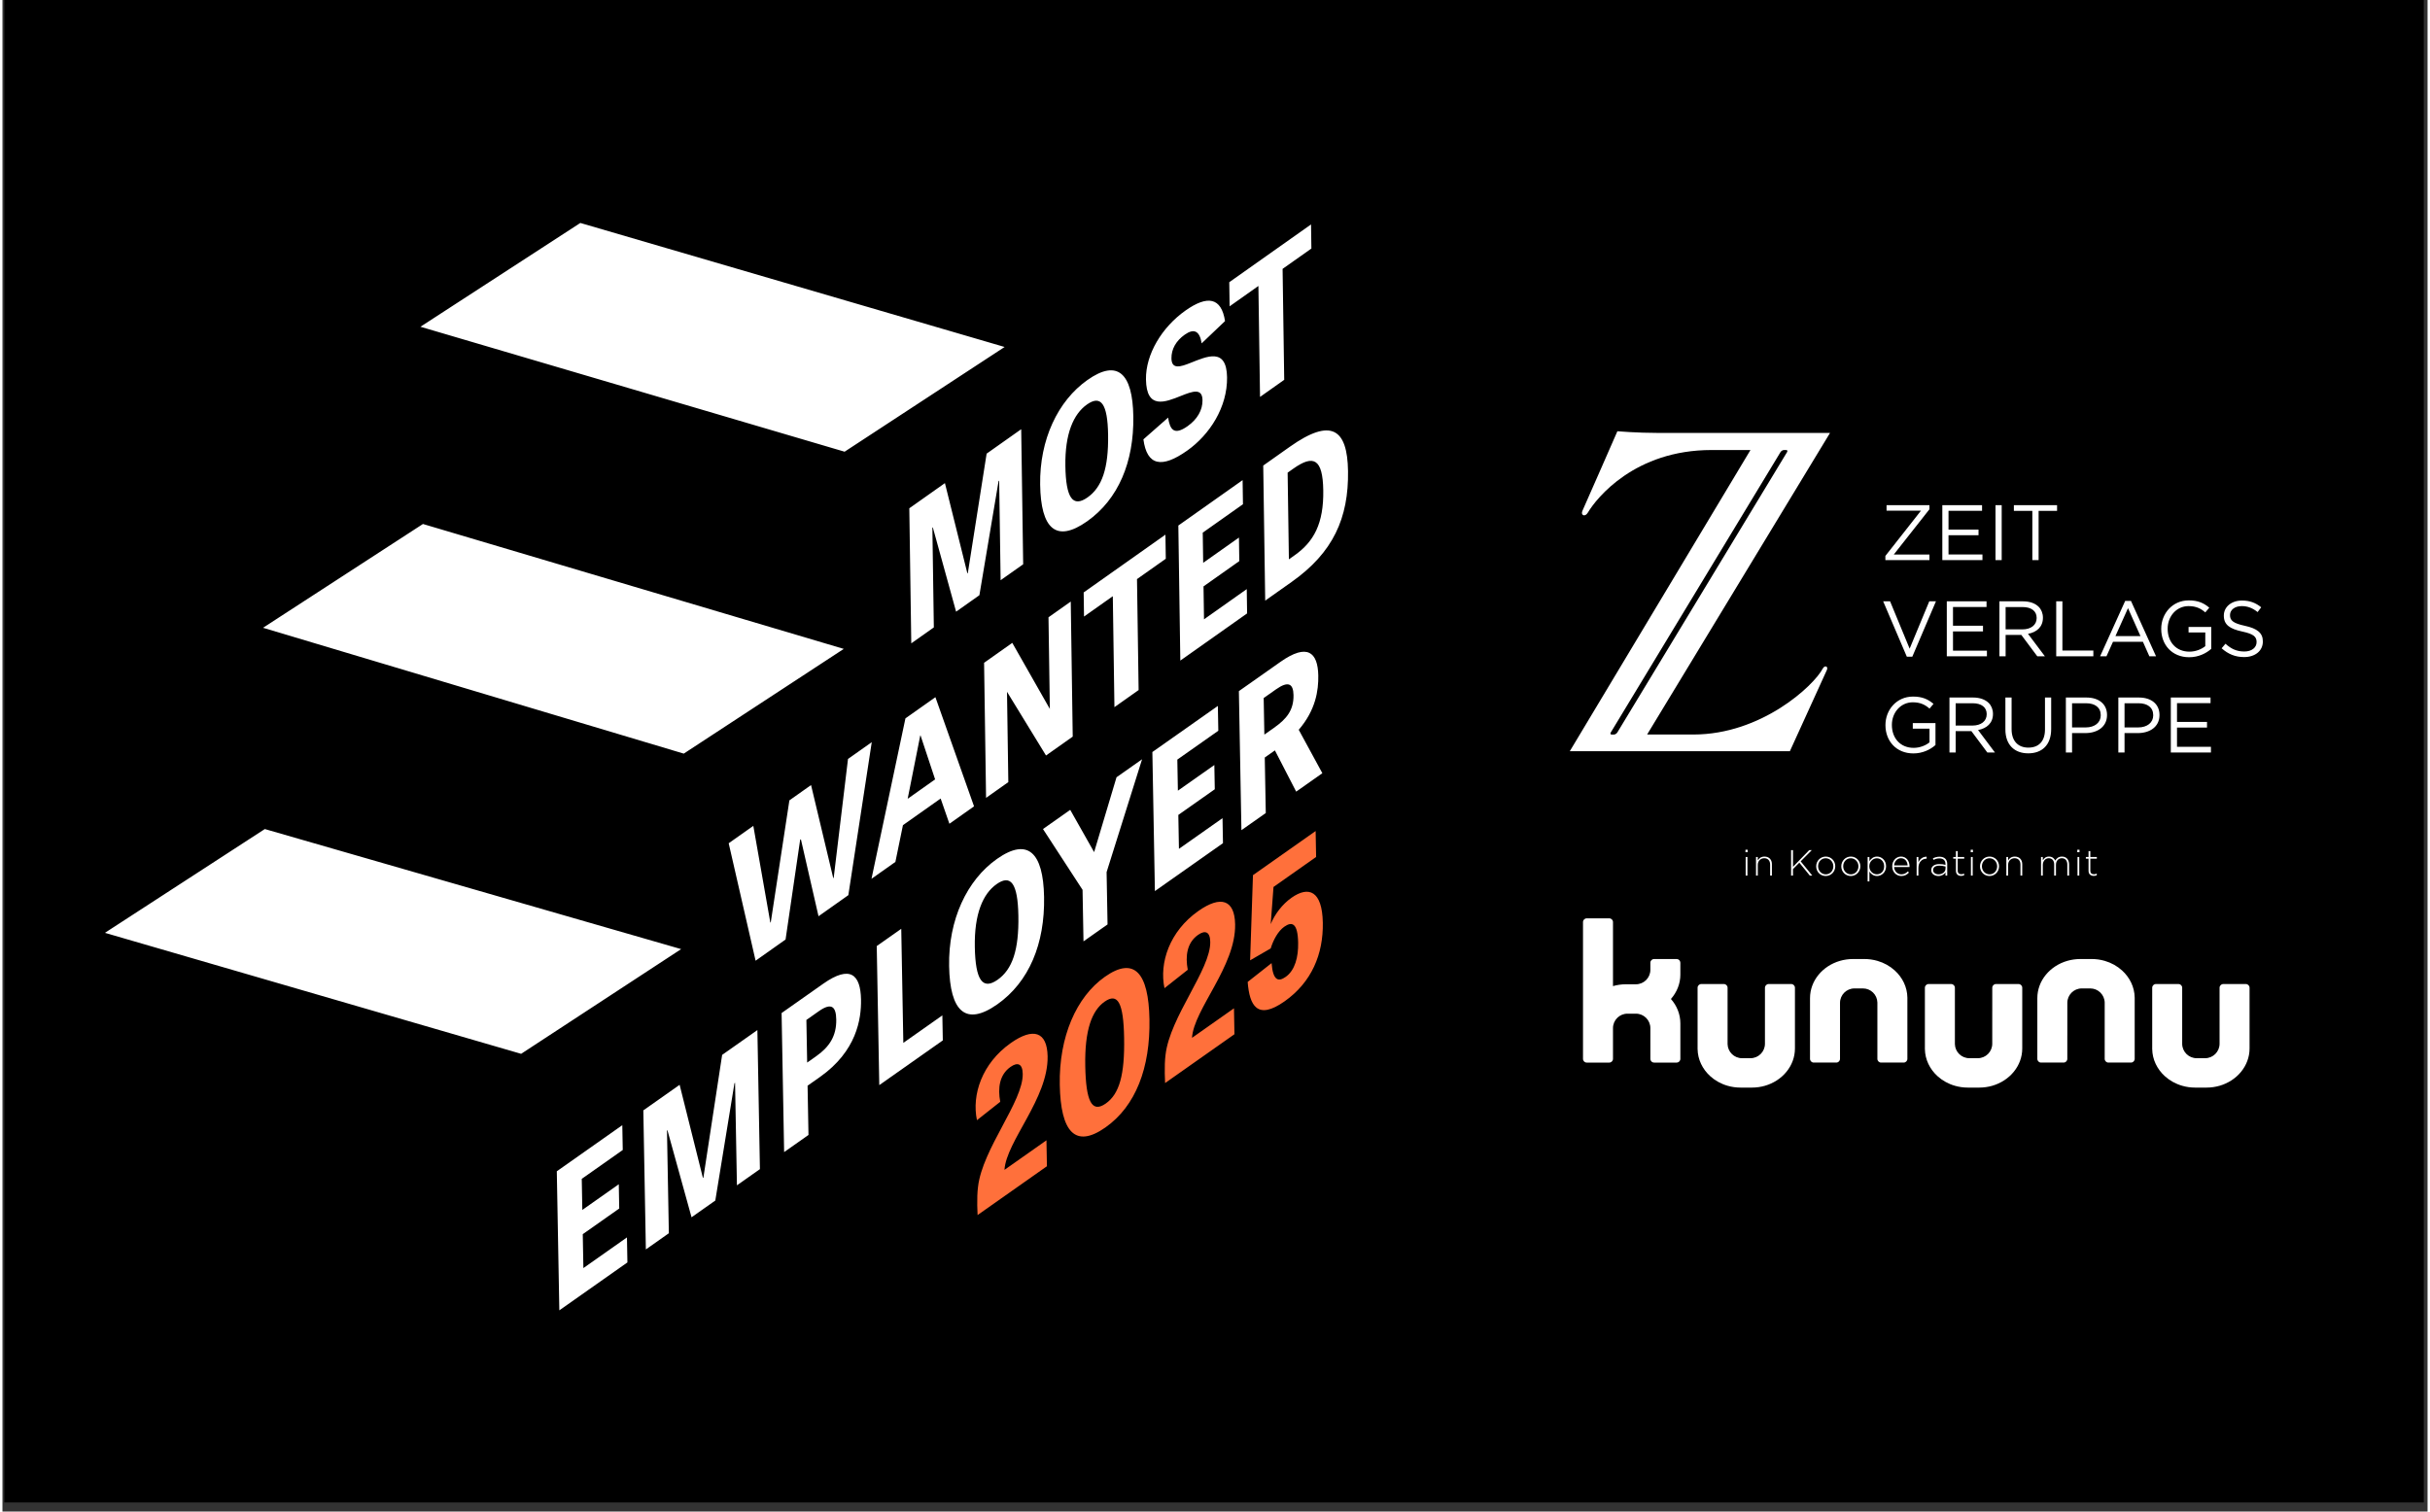 <?xml version="1.0" encoding="UTF-8" standalone="no"?>
<svg xmlns="http://www.w3.org/2000/svg" xmlns:xlink="http://www.w3.org/1999/xlink" xmlns:serif="http://www.serif.com/" width="180" height="112" viewBox="0 0 247 154" version="1.1" xml:space="preserve" style="fill-rule:evenodd;clip-rule:evenodd;stroke-linejoin:round;stroke-miterlimit:2;">
    <rect x="0" y="0" width="247" height="154" fill="#333333" stroke="none"/>
    <rect x="0.188" y="0" width="246.426" height="153.071"/>
    <g transform="matrix(0.818,-0.576,-0.022,-1.208,136.113,-3.402)">
        <path d="M0,-42.546C0.019,-38.986 -1.949,-37.101 -7.086,-37.11L-10.412,-37.116L-10.472,-48.478L-7.182,-48.472C-2.008,-48.463 -0.021,-46.493 0,-42.546M-3.087,-42.706C-3.101,-45.493 -4.363,-46.424 -6.747,-46.428L-7.467,-46.429L-7.429,-39.138L-6.708,-39.137C-4.214,-39.133 -3.073,-40.028 -3.087,-42.706M-7.591,-21.873L-4.006,-21.867L-3.995,-19.839L-14.177,-19.857L-14.188,-21.885L-10.603,-21.878L-10.652,-31.213L-7.64,-31.207L-7.591,-21.873ZM-21.455,-22.811C-21.451,-22.037 -20.858,-21.618 -19.767,-21.616C-18.622,-21.614 -17.922,-22.17 -17.707,-23.33L-14.785,-22.845C-15.18,-20.663 -16.874,-19.645 -19.628,-19.65C-22.566,-19.655 -24.624,-20.959 -24.635,-23.064C-24.648,-25.634 -22.322,-26.094 -20.366,-26.493C-18.944,-26.785 -17.726,-27.061 -17.732,-28.114C-17.736,-28.934 -18.404,-29.4 -19.623,-29.402C-21.323,-29.405 -21.8,-28.647 -21.997,-27.548L-25.085,-27.91C-24.71,-30.324 -22.886,-31.42 -19.726,-31.414C-16.918,-31.409 -14.675,-30.151 -14.662,-27.644C-14.649,-25.105 -17.123,-24.722 -19.098,-24.308C-20.39,-24.047 -21.46,-23.755 -21.455,-22.811M-26.273,-25.42C-26.254,-21.782 -28.073,-19.68 -31.842,-19.687C-35.52,-19.693 -37.859,-21.849 -37.879,-25.626C-37.899,-29.326 -36.062,-31.443 -32.181,-31.436C-28.301,-31.429 -26.293,-29.243 -26.273,-25.42M-29.415,-25.472C-29.43,-28.289 -30.286,-29.467 -32.079,-29.47C-33.927,-29.473 -34.752,-28.236 -34.737,-25.543C-34.723,-22.834 -33.627,-21.702 -31.945,-21.699C-30.208,-21.696 -29.401,-22.84 -29.415,-25.472M-42.954,-31.269L-40.145,-31.265L-40.085,-19.902L-44.391,-19.91L-46.969,-28.753L-47.024,-28.753L-49.583,-19.919L-54.018,-19.927L-54.078,-31.289L-51.269,-31.284L-51.225,-22.894L-51.17,-22.894L-48.497,-31.279L-45.596,-31.274L-42.983,-22.895L-42.909,-22.895L-42.954,-31.269ZM-61.845,-11.423L-41.94,-12.082L-93.821,23.116L-113.711,23.846L-61.845,-11.423ZM-113.845,7.275L-133.736,8.006L-82.295,-27.135L-62.39,-27.794L-113.845,7.275ZM-133.968,-8.858L-153.858,-8.127L-102.961,-42.6L-83.056,-43.26L-133.968,-8.858ZM-90.683,-54.472L-98.839,-54.472L-98.839,-66.2L-90.363,-66.2L-90.363,-64.091L-95.788,-64.091L-95.788,-61.231L-91.248,-61.231L-91.248,-59.186L-95.788,-59.186L-95.788,-56.565L-90.683,-56.565L-90.683,-54.472ZM-83.545,-54.472L-88.065,-54.472L-88.065,-66.2L-85.202,-66.2L-85.202,-57.54L-85.145,-57.54L-82.377,-66.2L-79.419,-66.2L-76.801,-57.556L-76.726,-57.556L-76.726,-66.2L-73.863,-66.2L-73.863,-54.472L-78.252,-54.472L-80.832,-63.596L-80.889,-63.596L-83.545,-54.472ZM-65.67,-54.472L-70.849,-54.472L-70.849,-66.2L-67.817,-66.2L-67.817,-62.046L-66.291,-62.046C-61.714,-62.046 -61.055,-59.649 -61.055,-58.003C-61.055,-55.91 -62.279,-54.472 -65.67,-54.472M-66.272,-56.501C-64.634,-56.501 -64.144,-57.172 -64.144,-58.211C-64.144,-59.601 -65.048,-60.096 -66.687,-60.096L-67.817,-60.096L-67.817,-56.501L-66.272,-56.501ZM-62.379,-48.569L-59.159,-37.202L-62.116,-37.207L-64.141,-46.266L-64.196,-46.266L-66.717,-37.215L-69.415,-37.22L-71.976,-46.28L-72.031,-46.28L-73.906,-37.228L-76.973,-37.233L-73.928,-48.59L-70.196,-48.583L-68.179,-41.134L-68.087,-41.134L-66.093,-48.576L-62.379,-48.569ZM-54.965,-37.194L-59.496,-48.564L-56.521,-48.559L-55.51,-45.941L-50.816,-45.933L-49.795,-48.547L-46.727,-48.542L-51.232,-37.188L-54.965,-37.194ZM-54.871,-44.021L-53.184,-39.497L-53.147,-39.497L-51.452,-44.015L-54.871,-44.021ZM-55.95,-54.472L-59.002,-54.472L-59.002,-66.2L-51.091,-66.2L-51.091,-64.091L-55.95,-64.091L-55.95,-54.472ZM-50.149,-60.384C-50.149,-64.203 -48.266,-66.392 -44.31,-66.392C-40.355,-66.392 -38.32,-64.139 -38.32,-60.192C-38.32,-56.437 -40.185,-54.264 -44.028,-54.264C-47.776,-54.264 -50.149,-56.485 -50.149,-60.384M-46.947,-60.304C-46.947,-57.508 -45.836,-56.341 -44.122,-56.341C-42.351,-56.342 -41.522,-57.524 -41.522,-60.24C-41.522,-63.148 -42.389,-64.363 -44.216,-64.363C-46.099,-64.363 -46.947,-63.084 -46.947,-60.304M-37.151,-37.163L-37.191,-44.872L-41.66,-37.171L-45.171,-37.177L-45.23,-48.539L-42.459,-48.534L-42.419,-40.934L-37.765,-48.526L-34.439,-48.52L-34.379,-37.158L-37.151,-37.163ZM-38.302,-54.472L-33.574,-61.854L-33.574,-66.2L-30.579,-66.2L-30.579,-61.79L-25.964,-54.472L-29.147,-54.472L-32.067,-59.393L-34.911,-54.472L-38.302,-54.472ZM-26.234,-48.506L-26.185,-39.171L-22.6,-39.165L-22.589,-37.137L-32.771,-37.155L-32.782,-39.183L-29.197,-39.177L-29.246,-48.511L-26.234,-48.506ZM-16.528,-54.472L-24.683,-54.472L-24.683,-66.2L-16.207,-66.2L-16.207,-64.091L-21.632,-64.091L-21.632,-61.231L-17.093,-61.231L-17.093,-59.186L-21.632,-59.186L-21.632,-56.565L-16.528,-56.565L-16.528,-54.472ZM-18.037,-46.448L-18.023,-43.677L-13.569,-43.669L-13.559,-41.688L-18.012,-41.695L-17.999,-39.157L-12.991,-39.148L-12.98,-37.12L-20.982,-37.134L-21.042,-48.496L-12.726,-48.482L-12.715,-46.438L-18.037,-46.448ZM-8.73,-54.472L-13.91,-54.472L-13.91,-66.2L-10.877,-66.2L-10.877,-61.518L-9.615,-61.519L-7.091,-66.2L-3.833,-66.2L-6.639,-61.199C-4.492,-60.544 -4.115,-59.074 -4.115,-57.827C-4.115,-55.878 -5.377,-54.472 -8.73,-54.472M-9.333,-56.501C-7.807,-56.501 -7.204,-57.044 -7.204,-58.003C-7.204,-59.297 -8.146,-59.585 -9.672,-59.585L-10.877,-59.585L-10.877,-56.501L-9.333,-56.501Z" style="fill:white;fill-rule:nonzero;"/>
    </g>
    <g transform="matrix(1,0,0,1,226.882,92.071)">
        <path d="M0,-29.4L0,-29.416C0,-29.92 0.464,-30.32 1.193,-30.32C1.769,-30.32 2.289,-30.136 2.809,-29.712L3.176,-30.2C2.609,-30.656 2.025,-30.887 1.209,-30.887C0.144,-30.887 -0.631,-30.24 -0.631,-29.36L-0.631,-29.344C-0.631,-28.424 -0.04,-28.008 1.249,-27.728C2.425,-27.48 2.705,-27.184 2.705,-26.664L2.705,-26.648C2.705,-26.095 2.209,-25.695 1.457,-25.695C0.68,-25.695 0.12,-25.959 -0.463,-26.487L-0.855,-26.023C-0.184,-25.424 0.544,-25.128 1.433,-25.128C2.545,-25.128 3.344,-25.751 3.344,-26.712L3.344,-26.727C3.344,-27.584 2.769,-28.04 1.521,-28.312C0.288,-28.576 0,-28.872 0,-29.4M-0.686,8.183C-0.895,8.183 -1.065,8.353 -1.065,8.562L-1.065,14.266C-1.065,15.079 -1.724,15.739 -2.538,15.739L-3.4,15.739C-4.2,15.739 -4.851,15.099 -4.872,14.305L-4.872,8.562C-4.872,8.353 -5.042,8.183 -5.25,8.183L-7.548,8.183C-7.756,8.183 -7.926,8.353 -7.926,8.562L-7.926,14.662C-7.927,14.69 -7.927,14.717 -7.927,14.745C-7.927,14.762 -7.927,14.78 -7.926,14.797C-7.912,15.878 -7.424,16.855 -6.645,17.565C-6.154,18.012 -5.549,18.353 -4.872,18.548C-4.454,18.669 -4.01,18.734 -3.547,18.734L-2.391,18.734C-1.928,18.734 -1.483,18.668 -1.065,18.548C0.707,18.036 1.989,16.527 1.989,14.745L1.989,8.562C1.989,8.353 1.82,8.183 1.611,8.183L-0.686,8.183ZM-5.4,-15.983L-5.4,-17.944L-2.344,-17.944L-2.344,-18.519L-5.4,-18.519L-5.4,-20.432L-1.984,-20.432L-1.984,-21.007L-6.031,-21.007L-6.031,-15.408L-1.944,-15.408L-1.944,-15.983L-5.4,-15.983ZM-4.159,-25.112C-3.215,-25.112 -2.431,-25.504 -1.912,-25.967L-1.912,-28.199L-4.223,-28.199L-4.223,-27.632L-2.519,-27.632L-2.519,-26.24C-2.903,-25.927 -3.495,-25.679 -4.135,-25.679C-5.496,-25.679 -6.352,-26.672 -6.352,-28.008L-6.352,-28.024C-6.352,-29.272 -5.464,-30.32 -4.223,-30.32C-3.431,-30.32 -2.951,-30.056 -2.519,-29.68L-2.112,-30.16C-2.671,-30.632 -3.255,-30.903 -4.199,-30.903C-5.88,-30.903 -7.007,-29.544 -7.007,-28.008L-7.007,-27.992C-7.007,-26.392 -5.92,-25.112 -4.159,-25.112M-7.184,-19.216L-7.184,-19.232C-7.184,-20.336 -8.015,-21.007 -9.279,-21.007L-11.375,-21.007L-11.375,-15.408L-10.744,-15.408L-10.744,-17.384L-9.384,-17.384C-8.191,-17.384 -7.184,-18.007 -7.184,-19.216M-7.823,-19.192C-7.823,-18.456 -8.431,-17.959 -9.36,-17.959L-10.744,-17.959L-10.744,-20.424L-9.327,-20.424C-8.423,-20.424 -7.823,-20.008 -7.823,-19.208L-7.823,-19.192ZM-8.216,-25.208L-7.536,-25.208L-10.088,-30.847L-10.679,-30.847L-13.231,-25.208L-12.583,-25.208L-11.919,-26.688L-8.872,-26.688L-8.216,-25.208ZM-9.12,-27.263L-11.671,-27.263L-10.391,-30.112L-9.12,-27.263ZM-17.703,-25.208L-13.92,-25.208L-13.92,-25.791L-17.072,-25.791L-17.072,-30.807L-17.703,-30.807L-17.703,-25.208ZM-19.496,-40.024L-17.616,-40.024L-17.616,-40.607L-22.015,-40.607L-22.015,-40.024L-20.135,-40.024L-20.135,-35.008L-19.496,-35.008L-19.496,-40.024ZM-23.887,-35.008L-23.256,-35.008L-23.256,-40.607L-23.887,-40.607L-23.887,-35.008ZM-23.944,-15.408L-25.663,-17.696C-24.783,-17.856 -24.144,-18.399 -24.144,-19.328L-24.144,-19.344C-24.144,-19.784 -24.304,-20.176 -24.575,-20.448C-24.927,-20.8 -25.479,-21.007 -26.167,-21.007L-28.575,-21.007L-28.575,-15.408L-27.944,-15.408L-27.944,-17.584L-26.343,-17.584L-24.719,-15.408L-23.944,-15.408ZM-26.223,-18.151L-27.944,-18.151L-27.944,-20.424L-26.215,-20.424C-25.311,-20.424 -24.783,-20.008 -24.783,-19.32L-24.783,-19.304C-24.783,-18.583 -25.383,-18.151 -26.223,-18.151M-28.847,-25.208L-24.76,-25.208L-24.76,-25.783L-28.216,-25.783L-28.216,-27.744L-25.16,-27.744L-25.16,-28.319L-28.216,-28.319L-28.216,-30.232L-24.8,-30.232L-24.8,-30.807L-28.847,-30.807L-28.847,-25.208ZM-29.303,-35.008L-25.216,-35.008L-25.216,-35.583L-28.672,-35.583L-28.672,-37.544L-25.616,-37.544L-25.616,-38.119L-28.672,-38.119L-28.672,-40.032L-25.256,-40.032L-25.256,-40.607L-29.303,-40.607L-29.303,-35.008ZM-28.995,-4.58C-29.133,-4.717 -29.337,-4.787 -29.592,-4.787C-29.852,-4.787 -30.056,-4.721 -30.264,-4.624L-30.197,-4.465C-30.023,-4.554 -29.834,-4.617 -29.604,-4.617C-29.214,-4.617 -28.981,-4.42 -28.981,-4.038L-28.981,-3.957C-29.162,-4.005 -29.344,-4.038 -29.607,-4.038C-30.097,-4.038 -30.434,-3.816 -30.434,-3.423L-30.434,-3.416C-30.434,-3.022 -30.056,-2.822 -29.704,-2.822C-29.344,-2.822 -29.11,-3 -28.981,-3.182L-28.981,-2.867L-28.803,-2.867L-28.803,-4.046C-28.803,-4.28 -28.87,-4.454 -28.995,-4.58M-28.977,-3.79L-28.977,-3.575C-28.977,-3.23 -29.307,-2.993 -29.693,-2.993C-29.982,-2.993 -30.241,-3.152 -30.241,-3.427L-30.241,-3.434C-30.241,-3.697 -30.019,-3.875 -29.618,-3.875C-29.348,-3.875 -29.136,-3.831 -28.977,-3.79M-32.359,-25.168L-29.952,-30.807L-30.632,-30.807L-32.631,-25.984L-34.623,-30.807L-35.327,-30.807L-32.919,-25.168L-32.359,-25.168ZM-35.103,-35.008L-30.616,-35.008L-30.616,-35.575L-34.247,-35.575L-30.616,-40.184L-30.616,-40.607L-34.983,-40.607L-34.983,-40.04L-31.479,-40.04L-35.103,-35.431L-35.103,-35.008ZM-35.951,-4.802C-36.326,-4.802 -36.567,-4.583 -36.73,-4.335L-36.73,-4.758L-36.911,-4.758L-36.911,-2.273L-36.73,-2.273L-36.73,-3.274C-36.574,-3.037 -36.329,-2.822 -35.951,-2.822C-35.495,-2.822 -35.032,-3.197 -35.032,-3.812L-35.032,-3.82C-35.032,-4.435 -35.495,-4.802 -35.951,-4.802M-35.228,-3.812L-35.228,-3.805C-35.228,-3.297 -35.558,-2.997 -35.97,-2.997C-36.363,-2.997 -36.741,-3.323 -36.741,-3.809L-36.741,-3.816C-36.741,-4.298 -36.363,-4.628 -35.97,-4.628C-35.573,-4.628 -35.228,-4.309 -35.228,-3.812M-35.917,5.821C-36.334,5.7 -36.779,5.635 -37.241,5.635L-38.398,5.635C-38.86,5.635 -39.306,5.7 -39.724,5.821C-41.495,6.333 -42.778,7.842 -42.778,9.624L-42.778,15.807C-42.778,16.016 -42.608,16.185 -42.399,16.185L-40.102,16.185C-39.893,16.185 -39.724,16.016 -39.724,15.807L-39.724,13.427L-39.723,13.427L-39.723,10.102C-39.723,9.29 -39.064,8.63 -38.251,8.63L-37.388,8.63C-36.588,8.63 -35.937,9.269 -35.917,10.064L-35.917,15.807C-35.917,16.016 -35.747,16.185 -35.539,16.185L-33.24,16.185C-33.032,16.185 -32.862,16.016 -32.862,15.807L-32.862,9.707C-32.861,9.679 -32.861,9.652 -32.861,9.624C-32.861,9.607 -32.861,9.589 -32.862,9.572C-32.876,8.491 -33.364,7.514 -34.144,6.804C-34.634,6.357 -35.239,6.016 -35.917,5.821M-37.652,-3.812L-37.652,-3.82C-37.652,-4.35 -38.06,-4.802 -38.62,-4.802C-39.183,-4.802 -39.594,-4.342 -39.594,-3.812L-39.594,-3.805C-39.594,-3.274 -39.187,-2.822 -38.627,-2.822C-38.063,-2.822 -37.652,-3.282 -37.652,-3.812M-37.848,-3.805C-37.848,-3.36 -38.171,-2.993 -38.62,-2.993C-39.057,-2.993 -39.398,-3.356 -39.398,-3.812L-39.398,-3.82C-39.398,-4.265 -39.076,-4.632 -38.627,-4.632C-38.189,-4.632 -37.848,-4.268 -37.848,-3.812L-37.848,-3.805ZM-40.208,-3.812L-40.208,-3.82C-40.208,-4.35 -40.615,-4.802 -41.175,-4.802C-41.739,-4.802 -42.15,-4.342 -42.15,-3.812L-42.15,-3.805C-42.15,-3.274 -41.743,-2.822 -41.183,-2.822C-40.619,-2.822 -40.208,-3.282 -40.208,-3.812M-40.404,-3.805C-40.404,-3.36 -40.727,-2.993 -41.175,-2.993C-41.613,-2.993 -41.954,-3.356 -41.954,-3.812L-41.954,-3.82C-41.954,-4.265 -41.631,-4.632 -41.183,-4.632C-40.745,-4.632 -40.404,-4.268 -40.404,-3.812L-40.404,-3.805ZM-59.37,-17.238L-40.741,-47.964L-58.291,-47.964C-60.392,-47.964 -62.399,-48.134 -62.399,-48.134C-62.399,-48.134 -65.662,-40.678 -65.958,-40.031C-66.166,-39.577 -65.699,-39.354 -65.409,-39.842C-64.519,-41.338 -60.619,-46.222 -52.819,-46.222L-48.844,-46.222L-67.245,-15.537L-44.83,-15.537C-44.83,-15.537 -41.234,-23.409 -41.063,-23.807C-40.893,-24.204 -41.289,-24.319 -41.479,-23.958C-42.407,-22.197 -47.727,-17.238 -54.656,-17.238L-59.37,-17.238ZM-62.402,-17.451C-62.475,-17.332 -62.627,-17.235 -62.744,-17.235L-62.991,-17.235C-63.107,-17.235 -63.142,-17.332 -63.07,-17.451L-45.788,-46.005C-45.716,-46.124 -45.563,-46.22 -45.447,-46.22L-45.2,-46.22C-45.083,-46.22 -45.048,-46.124 -45.12,-46.005L-62.402,-17.451ZM-65.9,1.868L-65.9,15.808C-65.9,16.017 -65.731,16.186 -65.522,16.186L-63.225,16.186C-63.016,16.186 -62.846,16.017 -62.846,15.808L-62.846,12.676C-62.846,11.863 -62.187,11.203 -61.373,11.203L-60.511,11.203C-59.698,11.203 -59.039,11.863 -59.039,12.676L-59.038,15.808C-59.038,15.872 -59.022,15.933 -58.993,15.986C-58.929,16.105 -58.804,16.186 -58.66,16.186L-56.362,16.186C-56.153,16.186 -55.984,16.017 -55.984,15.808L-55.984,12.197C-55.984,11.254 -56.344,10.388 -56.944,9.706C-56.344,9.023 -55.984,8.157 -55.984,7.215C-55.984,7.187 -55.984,7.158 -55.986,7.13C-55.985,7.125 -55.985,7.121 -55.985,7.117L-55.985,6.19C-55.985,6.188 -55.984,6.186 -55.984,6.185L-55.984,6.012C-55.984,6.01 -55.985,6.008 -55.985,6.007L-55.985,5.993L-55.986,5.993C-55.996,5.794 -56.159,5.635 -56.361,5.635L-58.662,5.635C-58.87,5.635 -59.039,5.804 -59.039,6.012L-59.039,6.736C-59.039,7.549 -59.697,8.208 -60.511,8.208L-61.52,8.208C-61.983,8.208 -62.428,8.274 -62.846,8.394L-62.846,1.868C-62.846,1.659 -63.016,1.49 -63.225,1.49L-65.522,1.49C-65.731,1.49 -65.9,1.659 -65.9,1.868M-49.15,-4.758L-49.332,-4.758L-49.332,-2.867L-49.15,-2.867L-49.15,-4.758ZM-49.354,-5.251L-49.128,-5.251L-49.128,-5.499L-49.354,-5.499L-49.354,-5.251ZM-48.098,-2.867L-48.098,-3.96C-48.098,-4.354 -47.812,-4.635 -47.441,-4.635C-47.059,-4.635 -46.841,-4.379 -46.841,-3.99L-46.841,-2.867L-46.659,-2.867L-46.659,-4.024C-46.659,-4.476 -46.937,-4.802 -47.415,-4.802C-47.76,-4.802 -47.972,-4.628 -48.098,-4.405L-48.098,-4.758L-48.279,-4.758L-48.279,-2.867L-48.098,-2.867ZM-54.23,14.662C-54.231,14.69 -54.231,14.717 -54.231,14.745C-54.231,14.762 -54.231,14.78 -54.23,14.797C-54.215,15.878 -53.728,16.855 -52.948,17.565C-52.458,18.012 -51.853,18.353 -51.175,18.548C-50.758,18.669 -50.313,18.734 -49.851,18.734L-48.694,18.734C-48.232,18.734 -47.786,18.668 -47.368,18.548C-45.597,18.036 -44.314,16.527 -44.314,14.745L-44.314,8.562C-44.314,8.353 -44.483,8.183 -44.692,8.183L-46.99,8.183C-47.199,8.183 -47.368,8.353 -47.368,8.562L-47.368,10.942L-47.369,10.942L-47.369,14.266C-47.369,15.079 -48.028,15.739 -48.841,15.739L-49.704,15.739C-50.504,15.739 -51.155,15.099 -51.175,14.305L-51.175,8.562C-51.175,8.353 -51.345,8.183 -51.553,8.183L-53.852,8.183C-54.06,8.183 -54.23,8.353 -54.23,8.562L-54.23,14.662ZM-44.512,-3.527L-43.867,-4.179L-42.799,-2.867L-42.547,-2.867L-43.73,-4.317L-42.595,-5.462L-42.858,-5.462L-44.512,-3.757L-44.512,-5.462L-44.705,-5.462L-44.705,-2.867L-44.512,-2.867L-44.512,-3.527ZM-34.214,-3.738L-32.645,-3.738C-32.642,-3.768 -32.642,-3.779 -32.642,-3.812C-32.642,-4.372 -32.979,-4.802 -33.509,-4.802C-34.021,-4.802 -34.407,-4.365 -34.407,-3.816L-34.407,-3.809C-34.407,-3.219 -33.976,-2.822 -33.479,-2.822C-33.116,-2.822 -32.89,-2.97 -32.697,-3.178L-32.823,-3.289C-32.979,-3.123 -33.179,-2.993 -33.472,-2.993C-33.843,-2.993 -34.18,-3.267 -34.214,-3.738M-34.214,-3.901C-34.18,-4.32 -33.891,-4.635 -33.516,-4.635C-33.082,-4.635 -32.864,-4.283 -32.838,-3.901L-34.214,-3.901ZM-32.247,-15.312C-31.303,-15.312 -30.519,-15.704 -30,-16.167L-30,-18.399L-32.311,-18.399L-32.311,-17.832L-30.607,-17.832L-30.607,-16.44C-30.991,-16.127 -31.583,-15.879 -32.223,-15.879C-33.583,-15.879 -34.44,-16.872 -34.44,-18.208L-34.44,-18.224C-34.44,-19.472 -33.551,-20.52 -32.311,-20.52C-31.519,-20.52 -31.039,-20.256 -30.607,-19.88L-30.2,-20.36C-30.759,-20.832 -31.343,-21.103 -32.287,-21.103C-33.967,-21.103 -35.095,-19.744 -35.095,-18.208L-35.095,-18.192C-35.095,-16.592 -34.007,-15.312 -32.247,-15.312M-31.738,-4.758L-31.919,-4.758L-31.919,-2.867L-31.738,-2.867L-31.738,-3.642C-31.738,-4.257 -31.356,-4.587 -30.918,-4.587L-30.9,-4.587L-30.9,-4.787C-31.274,-4.802 -31.589,-4.558 -31.738,-4.22L-31.738,-4.758ZM-27.917,-5.362L-27.917,-4.758L-28.192,-4.758L-28.192,-4.591L-27.917,-4.591L-27.917,-3.352C-27.917,-2.993 -27.68,-2.834 -27.387,-2.834C-27.269,-2.834 -27.176,-2.856 -27.08,-2.9L-27.08,-3.071C-27.187,-3.022 -27.265,-3.004 -27.358,-3.004C-27.576,-3.004 -27.736,-3.1 -27.736,-3.371L-27.736,-4.591L-27.072,-4.591L-27.072,-4.758L-27.736,-4.758L-27.736,-5.362L-27.917,-5.362ZM-26.208,-4.758L-26.39,-4.758L-26.39,-2.867L-26.208,-2.867L-26.208,-4.758ZM-26.411,-5.251L-26.185,-5.251L-26.185,-5.499L-26.411,-5.499L-26.411,-5.251ZM-24.498,-2.822C-23.935,-2.822 -23.523,-3.282 -23.523,-3.812L-23.523,-3.82C-23.523,-4.35 -23.931,-4.802 -24.491,-4.802C-25.054,-4.802 -25.466,-4.342 -25.466,-3.812L-25.466,-3.805C-25.466,-3.274 -25.058,-2.822 -24.498,-2.822M-24.491,-2.993C-24.929,-2.993 -25.27,-3.356 -25.27,-3.812L-25.27,-3.82C-25.27,-4.265 -24.947,-4.632 -24.498,-4.632C-24.061,-4.632 -23.72,-4.268 -23.72,-3.812L-23.72,-3.805C-23.72,-3.36 -24.042,-2.993 -24.491,-2.993M-31.078,14.662C-31.079,14.69 -31.079,14.717 -31.079,14.745C-31.079,14.762 -31.079,14.78 -31.078,14.797C-31.063,15.878 -30.576,16.855 -29.796,17.565C-29.306,18.012 -28.701,18.353 -28.023,18.548C-27.606,18.669 -27.161,18.734 -26.699,18.734L-25.542,18.734C-25.08,18.734 -24.634,18.668 -24.216,18.548C-22.445,18.036 -21.162,16.527 -21.162,14.745L-21.162,8.562C-21.162,8.353 -21.331,8.183 -21.541,8.183L-23.838,8.183C-24.047,8.183 -24.216,8.353 -24.216,8.562L-24.216,10.942L-24.217,10.942L-24.217,14.266C-24.217,15.079 -24.876,15.739 -25.689,15.739L-26.552,15.739C-27.352,15.739 -28.003,15.099 -28.023,14.305L-28.023,8.562C-28.023,8.353 -28.193,8.183 -28.401,8.183L-30.7,8.183C-30.908,8.183 -31.078,8.353 -31.078,8.562L-31.078,14.662ZM-22.601,-2.867L-22.601,-3.96C-22.601,-4.354 -22.316,-4.635 -21.945,-4.635C-21.563,-4.635 -21.344,-4.379 -21.344,-3.99L-21.344,-2.867L-21.162,-2.867L-21.162,-4.024C-21.162,-4.476 -21.44,-4.802 -21.919,-4.802C-22.264,-4.802 -22.475,-4.628 -22.601,-4.405L-22.601,-4.758L-22.783,-4.758L-22.783,-2.867L-22.601,-2.867ZM-18.856,-25.208L-20.575,-27.496C-19.695,-27.656 -19.056,-28.199 -19.056,-29.128L-19.056,-29.144C-19.056,-29.584 -19.216,-29.976 -19.487,-30.248C-19.839,-30.6 -20.391,-30.807 -21.079,-30.807L-23.487,-30.807L-23.487,-25.208L-22.856,-25.208L-22.856,-27.384L-21.255,-27.384L-19.631,-25.208L-18.856,-25.208ZM-21.135,-27.951L-22.856,-27.951L-22.856,-30.224L-21.127,-30.224C-20.223,-30.224 -19.695,-29.808 -19.695,-29.12L-19.695,-29.104C-19.695,-28.383 -20.295,-27.951 -21.135,-27.951M-20.551,-15.32C-19.151,-15.32 -18.216,-16.167 -18.216,-17.799L-18.216,-21.007L-18.847,-21.007L-18.847,-17.751C-18.847,-16.527 -19.503,-15.903 -20.535,-15.903C-21.6,-15.903 -22.248,-16.583 -22.248,-17.791L-22.248,-21.007L-22.879,-21.007L-22.879,-17.751C-22.879,-16.167 -21.936,-15.32 -20.551,-15.32M-14.228,-3.371L-14.228,-4.591L-13.565,-4.591L-13.565,-4.758L-14.228,-4.758L-14.228,-5.362L-14.41,-5.362L-14.41,-4.758L-14.684,-4.758L-14.684,-4.591L-14.41,-4.591L-14.41,-3.352C-14.41,-2.993 -14.173,-2.834 -13.88,-2.834C-13.761,-2.834 -13.668,-2.856 -13.572,-2.9L-13.572,-3.071C-13.68,-3.022 -13.757,-3.004 -13.85,-3.004C-14.069,-3.004 -14.228,-3.1 -14.228,-3.371M-15.354,-4.758L-15.536,-4.758L-15.536,-2.867L-15.354,-2.867L-15.354,-4.758ZM-15.557,-5.251L-15.331,-5.251L-15.331,-5.499L-15.557,-5.499L-15.557,-5.251ZM-14.624,-21.007L-16.719,-21.007L-16.719,-15.408L-16.088,-15.408L-16.088,-17.384L-14.728,-17.384C-13.535,-17.384 -12.528,-18.007 -12.528,-19.216L-12.528,-19.232C-12.528,-20.336 -13.359,-21.007 -14.624,-21.007M-14.671,-20.424C-13.767,-20.424 -13.167,-20.008 -13.167,-19.208L-13.167,-19.192C-13.167,-18.456 -13.775,-17.959 -14.704,-17.959L-16.088,-17.959L-16.088,-20.424L-14.671,-20.424ZM-19.068,-2.867L-19.068,-3.957C-19.068,-4.339 -18.801,-4.635 -18.464,-4.635C-18.126,-4.635 -17.911,-4.394 -17.911,-4.001L-17.911,-2.867L-17.729,-2.867L-17.729,-3.968C-17.729,-4.391 -17.451,-4.635 -17.133,-4.635C-16.784,-4.635 -16.573,-4.398 -16.573,-3.99L-16.573,-2.867L-16.391,-2.867L-16.391,-4.012C-16.391,-4.487 -16.669,-4.802 -17.118,-4.802C-17.474,-4.802 -17.678,-4.606 -17.8,-4.394C-17.904,-4.613 -18.107,-4.802 -18.438,-4.802C-18.775,-4.802 -18.945,-4.617 -19.068,-4.42L-19.068,-4.758L-19.249,-4.758L-19.249,-2.867L-19.068,-2.867ZM-19.626,9.624L-19.626,15.807C-19.626,16.016 -19.457,16.185 -19.248,16.185L-16.951,16.185C-16.741,16.185 -16.572,16.016 -16.572,15.807L-16.572,13.427L-16.571,13.427L-16.571,10.102C-16.571,9.29 -15.913,8.63 -15.099,8.63L-14.236,8.63C-13.437,8.63 -12.786,9.269 -12.765,10.064L-12.765,15.807C-12.765,16.016 -12.595,16.185 -12.387,16.185L-10.089,16.185C-9.88,16.185 -9.71,16.016 -9.71,15.807L-9.71,9.572C-9.725,8.491 -10.213,7.514 -10.992,6.804C-11.483,6.357 -12.088,6.016 -12.765,5.821C-13.183,5.7 -13.627,5.635 -14.089,5.635L-15.246,5.635C-15.709,5.635 -16.154,5.7 -16.572,5.821C-18.343,6.333 -19.626,7.842 -19.626,9.624" style="fill:white;fill-rule:nonzero;"/>
    </g>
    <g transform="matrix(0.818,-0.576,-0.022,-1.208,101.886,109.758)">
        <path d="M0,-7.805C0.29,-5.518 5.557,-4.425 5.557,-0.879C5.557,1.193 3.872,2.386 1.065,2.386C-2.536,2.386 -3.872,0.364 -3.272,-2.055L-0.368,-1.889C-0.658,-0.597 -0.407,0.414 0.968,0.414C1.859,0.414 2.459,-0.017 2.459,-0.879C2.459,-3.215 -2.672,-4.756 -3.291,-7.672C-3.388,-8.07 -3.427,-8.634 -3.427,-9.164C-3.427,-9.479 -3.407,-9.76 -3.407,-9.992L5.227,-9.992L5.227,-7.805L0,-7.805ZM12.507,-10.191C16.282,-10.191 18.16,-7.855 18.16,-3.762C18.16,0.132 16.456,2.386 12.778,2.386C9.216,2.386 6.989,0.082 6.989,-3.961C6.989,-7.921 8.732,-10.191 12.507,-10.191M12.604,-8.219C10.861,-8.219 10.164,-6.877 10.164,-3.878C10.164,-0.846 11.113,0.331 12.681,0.331C14.327,0.331 15.004,-0.862 15.004,-3.812C15.004,-6.96 14.288,-8.219 12.604,-8.219M23.349,-7.805C23.639,-5.518 28.905,-4.425 28.905,-0.879C28.905,1.193 27.221,2.386 24.414,2.386C20.813,2.386 19.477,0.364 20.077,-2.055L22.981,-1.889C22.691,-0.597 22.942,0.414 24.317,0.414C25.207,0.414 25.808,-0.017 25.808,-0.879C25.808,-3.215 20.677,-4.756 20.058,-7.672C19.961,-8.07 19.922,-8.634 19.922,-9.164C19.922,-9.479 19.941,-9.76 19.941,-9.992L28.576,-9.992L28.576,-7.805L23.349,-7.805ZM34.946,-3.961C35.895,-3.961 36.611,-4.425 36.611,-6.115C36.611,-7.308 36.166,-8.219 35.004,-8.219C34.114,-8.219 33.436,-7.822 33.3,-6.247L30.319,-6.413C30.493,-8.484 31.403,-10.191 34.811,-10.191C38.179,-10.191 39.689,-8.534 39.689,-5.883C39.689,-3.198 38.044,-1.972 35.895,-1.972C34.772,-1.972 33.804,-2.353 33.281,-2.95L33.707,-0.017L39.012,-0.017L39.012,2.17L31.209,2.17L30.667,-4.756L33.223,-4.972C33.571,-4.408 34.172,-3.961 34.946,-3.961" style="fill:rgb(255,112,59);fill-rule:nonzero;"/>
    </g>
</svg>
